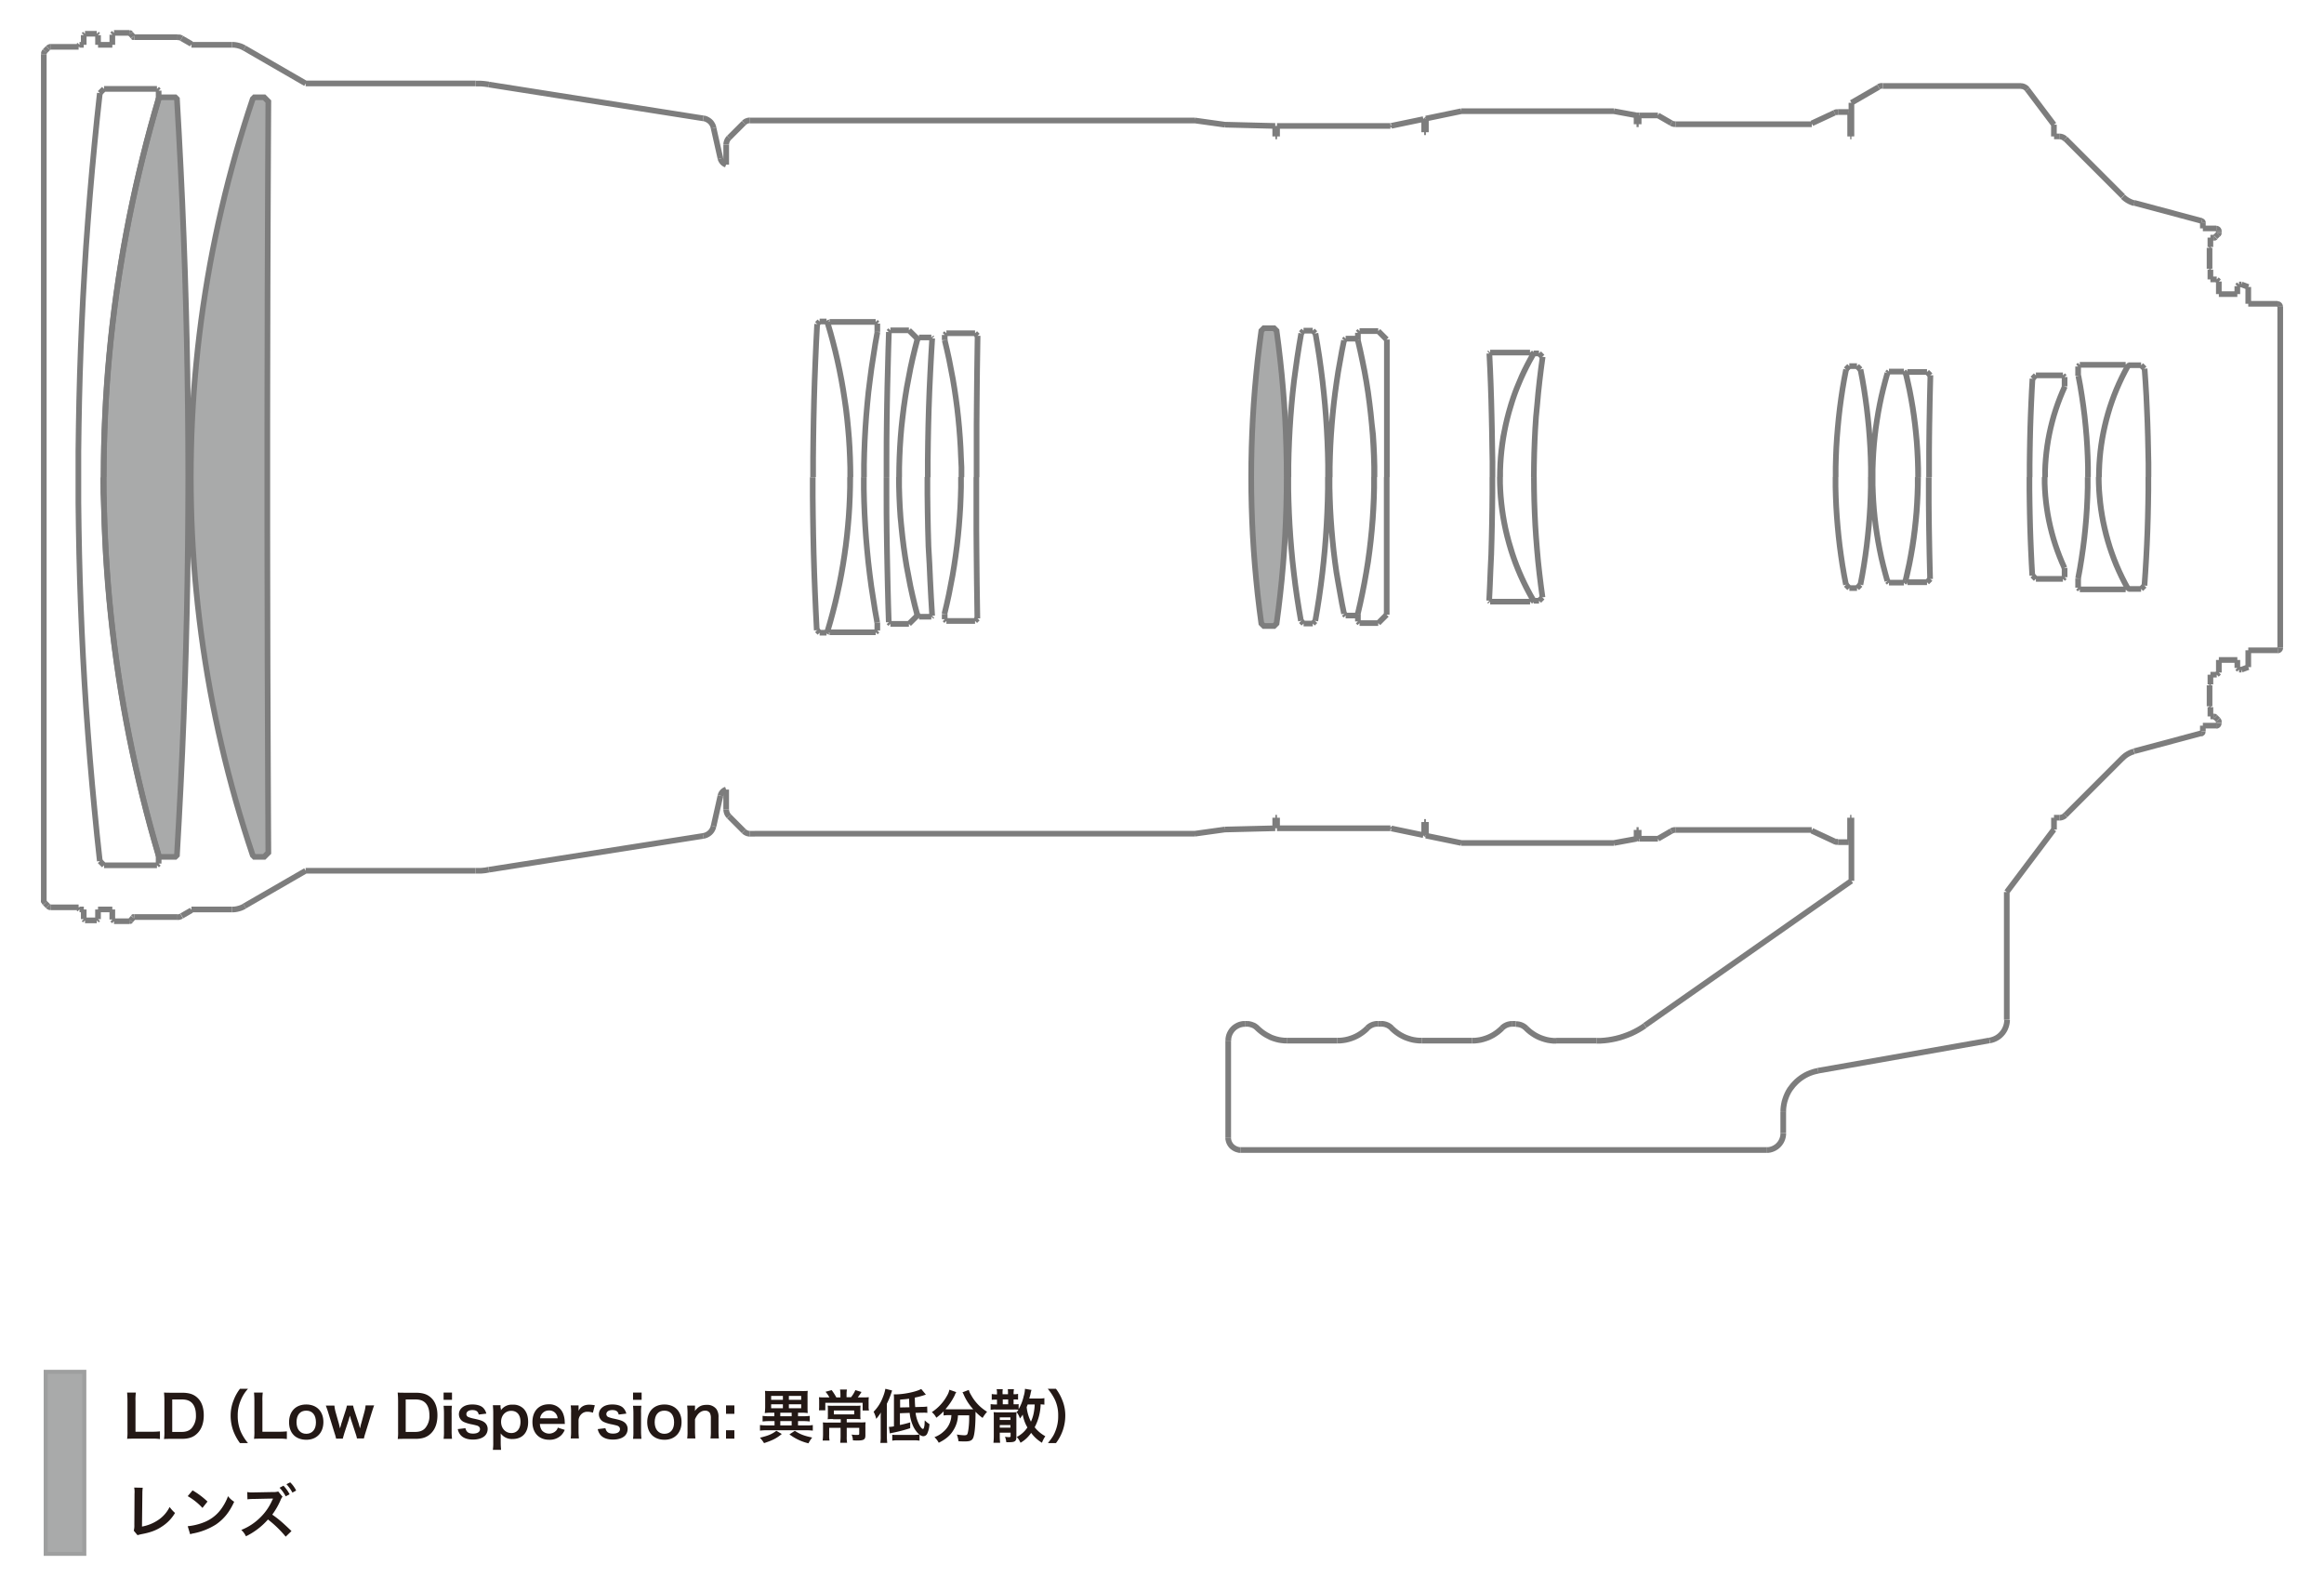 <svg id="legend" xmlns="http://www.w3.org/2000/svg" viewBox="0 0 1245.2 852"><defs><style>.cls-1,.cls-3{fill:#a9aaaa;}.cls-1{stroke:#9e9f9f;stroke-width:2.15px;}.cls-1,.cls-4{stroke-miterlimit:2;}.cls-2{fill:#231815;}.cls-3,.cls-4{stroke:#7d7d7d;}.cls-3{stroke-miterlimit:10;}.cls-4{fill:none;stroke-width:3.04px;}</style></defs><title>a011_lens-construction_jp</title><rect class="cls-1" x="24.48" y="734.81" width="20.7" height="97.5"/><path class="cls-2" d="M85.58,770.81a25.05,25.05,0,0,0-4.4-.2H72c-1.7,0-2.8,0-3.9.1a23.68,23.68,0,0,0,.2-4.1v-16.1c0-2.1-.1-3.3-0.2-4.6h4.7a28.34,28.34,0,0,0-.2,4.6v16.4h8.7c2.1,0,3.1-.1,4.4-0.2v4.1h-0.1Z"/><path class="cls-2" d="M88.08,749.91c0-1.7-.1-2.7-0.2-4,1.2,0.1,2,.1,3.9.1h5.6c3.9,0,6.4.8,8.4,2.7,2.3,2.1,3.4,5.4,3.4,9.4,0,4.2-1.2,7.6-3.7,9.9-2,1.9-4.5,2.7-8.1,2.7h-5.6c-1.9,0-2.7,0-3.9.1a24.29,24.29,0,0,0,.2-4.1v-16.8h0Zm9.1,17.1c2.5,0,4.2-.6,5.5-2a9.9,9.9,0,0,0,2.3-6.9q0-4.35-2.1-6.6c-1.3-1.3-2.9-1.9-5.6-1.9h-5V767h4.9Z"/><path class="cls-2" d="M128.58,773a27,27,0,0,1-3.4-6.1,23.4,23.4,0,0,1-1.6-8.6,21.87,21.87,0,0,1,1.6-8.3,23.63,23.63,0,0,1,3.4-6.1h4.3a20.49,20.49,0,0,0-3.9,6.2,20,20,0,0,0-1.6,8.2,21.46,21.46,0,0,0,1.6,8.5,26.13,26.13,0,0,0,3.9,6.2h-4.3Z"/><path class="cls-2" d="M153.58,770.81a25.05,25.05,0,0,0-4.4-.2H140c-1.7,0-2.8,0-3.9.1a23.68,23.68,0,0,0,.2-4.1v-16.1c0-2.1-.1-3.3-0.2-4.6h4.7a28.34,28.34,0,0,0-.2,4.6v16.4h8.7c2.1,0,3.1-.1,4.4-0.2v4.1h-0.1Z"/><path class="cls-2" d="M154.88,761.81c0-5.8,3.6-9.5,9.2-9.5s9.2,3.7,9.2,9.4-3.6,9.5-9.1,9.5C158.38,771.21,154.88,767.61,154.88,761.81Zm4,0c0,3.8,2,6.2,5.2,6.2s5.2-2.3,5.2-6.1c0-4-1.9-6.3-5.2-6.3S158.88,757.91,158.88,761.81Z"/><path class="cls-2" d="M191.28,770.61a19,19,0,0,0-.8-2.9l-2.4-7.3c-0.1-.1-0.2-0.8-0.6-2.1-0.2.6-.5,1.8-0.6,2.1l-2.4,7.3c-0.3,1.1-.7,2.3-0.8,2.9h-3.6a22.67,22.67,0,0,0-.8-2.9l-3.4-11c-0.4-1.4-.9-2.7-1.3-3.8h4.6a19.72,19.72,0,0,0,.7,3.7l1.7,6c0.1,0.4.3,1.3,0.6,2.5,0.1-.3.6-2.1,0.7-2.5l2.2-6.8a26.51,26.51,0,0,0,.8-2.9h3.3a26.52,26.52,0,0,0,.8,2.9l2.3,7c0.1,0.3.2,0.9,0.4,1.5a6.36,6.36,0,0,0,.2.7,2,2,0,0,0,.2-0.7c0.1-.4.3-1.4,0.4-1.6l1.7-6.2a19.73,19.73,0,0,0,.7-3.7h4.6c-0.4,1-.5,1.3-1.3,3.8l-3.4,11a28.26,28.26,0,0,0-.8,2.9h-3.7v0.1Z"/><path class="cls-2" d="M213.28,749.91c0-1.7-.1-2.7-0.2-4,1.2,0.1,2,.1,3.9.1h5.6c3.9,0,6.4.8,8.4,2.7,2.3,2.1,3.4,5.4,3.4,9.4,0,4.2-1.2,7.6-3.7,9.9-2,1.9-4.5,2.7-8.1,2.7H217c-1.9,0-2.7,0-3.9.1a24.29,24.29,0,0,0,.2-4.1v-16.8h0Zm9,17.1c2.5,0,4.2-.6,5.5-2a9.9,9.9,0,0,0,2.3-6.9q0-4.35-2.1-6.6c-1.3-1.3-2.9-1.9-5.6-1.9h-5V767h4.9Z"/><path class="cls-2" d="M242.18,745.91v3.9h-4.5v-3.9h4.5Zm0,6.9a23.08,23.08,0,0,0-.2,4.1v9.7c0,1.7.1,2.8,0.2,4.1h-4.5a26.14,26.14,0,0,0,.2-4V757c0-1.7-.1-2.8-0.2-4h4.5v-0.2Z"/><path class="cls-2" d="M249.38,765c0.5,2.1,1.7,2.9,4.1,2.9s3.7-.9,3.7-2.4a1.76,1.76,0,0,0-.8-1.5c-0.6-.4-0.8-0.4-3.3-1a19.53,19.53,0,0,1-4.5-1.3,4.55,4.55,0,0,1-1.7-7c1.3-1.6,3.4-2.4,6.2-2.4,2.5,0,4.6.6,5.8,1.8a6.47,6.47,0,0,1,1.7,3.1l-4.1.5c-0.3-1.7-1.4-2.4-3.4-2.4s-3.2.9-3.2,2.2a1.68,1.68,0,0,0,1,1.5,15.49,15.49,0,0,0,3.1.9c3.2,0.7,4.4,1.1,5.5,1.9a4.39,4.39,0,0,1,1.8,3.8,5.09,5.09,0,0,1-1.5,3.5c-1.4,1.3-3.6,2-6.4,2-3.2,0-5.6-1-6.9-2.8a6.69,6.69,0,0,1-1.2-2.8Z"/><path class="cls-2" d="M268.38,754.31v1.1a7.06,7.06,0,0,1,6.3-3,7.7,7.7,0,0,1,5.9,2.2c1.6,1.7,2.4,4,2.4,7.1,0,5.7-3.1,9.1-8.4,9.1a7.42,7.42,0,0,1-6.3-3v4.7c0,1.8.1,2.8,0.2,4.1h-4.4a27.48,27.48,0,0,0,.2-4.1v-15.6c0-1.8-.1-2.8-0.2-4.2h4.1v1.6h0.2Zm5.5,1.4c-3.1,0-5.4,2.5-5.4,5.9s2.3,6,5.5,6c3,0,4.9-2.3,4.9-6S277.08,755.71,273.88,755.71Z"/><path class="cls-2" d="M289.28,762.71a6.3,6.3,0,0,0,1.1,3.5,5.2,5.2,0,0,0,7.6.1,4,4,0,0,0,.9-1.6l3.7,1.2a8.55,8.55,0,0,1-1.9,2.9,8.76,8.76,0,0,1-6.4,2.4c-5.5,0-9-3.7-9-9.5s3.4-9.5,8.7-9.5a7.84,7.84,0,0,1,7.7,4.9,12.68,12.68,0,0,1,.9,4.7,6.18,6.18,0,0,0,.1.9h-13.4Zm9.5-3a4.71,4.71,0,0,0-1.4-3,4.46,4.46,0,0,0-3.3-1.2,4.73,4.73,0,0,0-4.7,4.2h9.4Z"/><path class="cls-2" d="M317.68,756.71a8.68,8.68,0,0,0-2.8-.5,4.47,4.47,0,0,0-3.6,1.5,4.92,4.92,0,0,0-1.3,3.1v5.7c0,1.7.1,2.6,0.2,4h-4.4a26.14,26.14,0,0,0,.2-4v-9.7a22.44,22.44,0,0,0-.2-4H310v2.9c1.1-2.2,3-3.3,5.8-3.3a21.59,21.59,0,0,1,2.9.3Z"/><path class="cls-2" d="M324.38,765c0.5,2.1,1.7,2.9,4.1,2.9s3.7-.9,3.7-2.4a1.76,1.76,0,0,0-.8-1.5c-0.6-.4-0.8-0.4-3.3-1a19.53,19.53,0,0,1-4.5-1.3,4.55,4.55,0,0,1-1.7-7c1.3-1.6,3.4-2.4,6.2-2.4,2.5,0,4.6.6,5.8,1.8a6.47,6.47,0,0,1,1.7,3.1l-4.1.5c-0.3-1.7-1.4-2.4-3.4-2.4s-3.2.9-3.2,2.2a1.68,1.68,0,0,0,1,1.5,15.49,15.49,0,0,0,3.1.9c3.2,0.7,4.4,1.1,5.5,1.9a4.39,4.39,0,0,1,1.8,3.8,5.09,5.09,0,0,1-1.5,3.5c-1.4,1.3-3.6,2-6.4,2-3.2,0-5.6-1-6.9-2.8a6.69,6.69,0,0,1-1.2-2.8Z"/><path class="cls-2" d="M343.78,745.91v3.9h-4.6v-3.9h4.6Zm-0.1,6.9a23.08,23.08,0,0,0-.2,4.1v9.7c0,1.7.1,2.8,0.2,4.1h-4.5a26.14,26.14,0,0,0,.2-4V757c0-1.7-.1-2.8-0.2-4h4.5v-0.2Z"/><path class="cls-2" d="M346.78,761.81c0-5.8,3.6-9.5,9.2-9.5s9.2,3.7,9.2,9.4-3.6,9.5-9.1,9.5C350.38,771.21,346.78,767.61,346.78,761.81Zm4,0c0,3.8,2,6.2,5.2,6.2s5.2-2.3,5.2-6.1c0-4-1.9-6.3-5.2-6.3S350.78,757.91,350.78,761.81Z"/><path class="cls-2" d="M368.18,770.61a24.24,24.24,0,0,0,.2-4v-9.7c0-1.7-.1-2.8-0.2-4h4.2v1.6a6.64,6.64,0,0,1-.1,1.3c1.9-2.4,3.5-3.3,6.3-3.3a6.2,6.2,0,0,1,5.3,2.3,7.14,7.14,0,0,1,1.1,4.3v7.4c0,1.7.1,2.9,0.2,4h-4.5a25.5,25.5,0,0,0,.2-4v-6.9a5.86,5.86,0,0,0-.5-2.7,2.92,2.92,0,0,0-2.6-1.3c-2.2,0-4.1,1.6-5.4,4.6v6.3c0,1.5.1,2.7,0.2,4h-4.4v0.1Z"/><path class="cls-2" d="M393.48,752.81v4.5H389v-4.5h4.5Zm0,13.3v4.5H389v-4.5h4.5Z"/><path class="cls-2" d="M418.88,768.11c-2.9,2.4-5,3.4-9.5,4.9a17,17,0,0,0-2.2-2.9c4.5-1.1,6.4-1.9,8.8-3.7Zm-6.2-11.4a23.28,23.28,0,0,0-2.9.2,3.87,3.87,0,0,1,.1-0.9c0-.4.1-1.5,0.1-2.2v-5.9a25.33,25.33,0,0,0-.1-2.9,28.25,28.25,0,0,0,3.2.1h16.5a28.25,28.25,0,0,0,3.2-.1,23.59,23.59,0,0,0-.1,2.9v5.9c0,1.4,0,1.5.1,3.1a23.29,23.29,0,0,0-2.9-.2h-2.3v1.9h3.2a25.41,25.41,0,0,0,3.1-.2v3a28.52,28.52,0,0,0-3.1-.2h-3.2v2.3H432a15.78,15.78,0,0,0,3.5-.2v3a30.1,30.1,0,0,0-3.5-.2h-21.3a30.08,30.08,0,0,0-3.5.2v-3a27.38,27.38,0,0,0,3.5.2H415v-2.3h-3.3a28.5,28.5,0,0,0-3.1.2v-3a26.9,26.9,0,0,0,3.1.2h3.2v-1.9h-2.2Zm0.5-6.9h6.3v-2.1h-6.3v2.1Zm0,4.5h6.3v-2.1h-6.3v2.1Zm4.9,4.3h6.1v-1.9h-6.1v1.9Zm0,4.9h6.1v-2.3h-6.1v2.3Zm4.6-13.7h6.6v-2.1h-6.6v2.1Zm0,4.5h6.6v-2.1h-6.6v2.1Zm3.2,12.1c2.9,1.9,5,2.7,9.3,3.6a16.08,16.08,0,0,0-2,3.1,27.52,27.52,0,0,1-10.2-4.8Z"/><path class="cls-2" d="M450.28,746.51a12.73,12.73,0,0,0-.2-2.2h3.7a15,15,0,0,0-.2,2.2v1.9H456a16.76,16.76,0,0,0,2.3-3.8l3.3,1a9.21,9.21,0,0,0-.5.8c-0.9,1.3-1,1.4-1.5,2.1h2.6a25.61,25.61,0,0,0,3.3-.1,23.59,23.59,0,0,0-.1,2.9v2a7.84,7.84,0,0,0,.2,2.2h-3.4v-4.1h-20v4h-3.4a17,17,0,0,0,.1-2.2v-2a24.4,24.4,0,0,0-.1-2.8,25.39,25.39,0,0,0,3,.1h2.6a14.37,14.37,0,0,0-2.1-3l3.3-.9a28.35,28.35,0,0,1,2.5,3.9h2.2v-2h0Zm-3.9,13.6a23.59,23.59,0,0,0-2.9.1,17.11,17.11,0,0,0,.1-2.6v-2.2a18.53,18.53,0,0,0-.1-2.5,27.2,27.2,0,0,0,3,.1h11.7a23.59,23.59,0,0,0,2.9-.1,17.78,17.78,0,0,0-.1,2.5v2.2a16.39,16.39,0,0,0,.1,2.6,30.1,30.1,0,0,0-3.1-.1h-4.3v1.8h7.1a22,22,0,0,0,3-.1,20.25,20.25,0,0,0-.1,2.8v4.2c0,2.3-.8,2.8-4.6,2.8-0.4,0-.6,0-2.1-0.1a7.83,7.83,0,0,0-.7-3.1,16.71,16.71,0,0,0,3,.2c0.9,0,1.1-.1,1.1-0.7v-3.1h-6.7v4.7a15.7,15.7,0,0,0,.2,3.3h-3.7a29.17,29.17,0,0,0,.2-3.3v-4.7h-6.1v3.7a12.83,12.83,0,0,0,.2,3.1h-3.7a28.81,28.81,0,0,0,.2-3.2v-4a19.29,19.29,0,0,0-.1-2.5,24.45,24.45,0,0,0,2.9.1h6.7v-1.8h-4.1v-0.1Zm0.4-4.6v2.1h10.9v-2.1h-10.9Z"/><path class="cls-2" d="M471.88,760a31.27,31.27,0,0,1,.1-3.4,24.58,24.58,0,0,1-2.5,3.4,15.65,15.65,0,0,0-1.4-3.8,22.21,22.21,0,0,0,5-7.9,21.47,21.47,0,0,0,1.3-4.4l3.6,0.9a40.23,40.23,0,0,1-2.8,7.1v17.4c0,1.4.1,2.4,0.2,3.6h-3.7a20.56,20.56,0,0,0,.2-3.6V760Zm10.3-3v6.3c2.7-.6,3.1-0.7,5.5-1.4V765a78.8,78.8,0,0,1-9.6,2.5c-0.6.1-.8,0.2-1.3,0.3l-0.5-3.5a11.61,11.61,0,0,0,2.7-.3v-14.3a19.47,19.47,0,0,0-.1-2.8h0.7c4.7,0,11.4-1.4,14-2.9l2.5,3a36.17,36.17,0,0,1-5.9,1.6,49.85,49.85,0,0,0,.2,5.1l3.4-.1a20,20,0,0,0,3-.2l0.1,3.4a15.49,15.49,0,0,0-2.2-.1h-0.9l-3.2.1A17.85,17.85,0,0,0,492,762c0.9,2.1,1.9,3.4,2.5,3.4a0.63,0.63,0,0,0,.5-0.5,8.14,8.14,0,0,0,.4-2.4c0-.1,0-0.7.1-1.7a11.56,11.56,0,0,0,2.5,2,13.15,13.15,0,0,1-1.1,4.9,2.34,2.34,0,0,1-2.2,1.6c-1.6,0-3.7-2-5.2-4.9a21.45,21.45,0,0,1-2.1-7.6Zm-4.2,11.5a16.28,16.28,0,0,0,2.4.1h9.1a23.28,23.28,0,0,0,3.2-.2v3.3a16.17,16.17,0,0,0-3.2-.2h-8.3a14.19,14.19,0,0,0-3.1.2v-3.2H478Zm9.3-14.7c-0.1-.9-0.1-1.9-0.2-4.6-1.9.3-2.6,0.3-4.8,0.5v4.2Z"/><path class="cls-2" d="M508.18,758a18.36,18.36,0,0,0-2.6.2V756a30.62,30.62,0,0,1-3.9,3.4,9.33,9.33,0,0,0-2.4-3,24.75,24.75,0,0,0,8.2-8.9,9.56,9.56,0,0,0,1.2-3.1l3.7,1.3a5.86,5.86,0,0,0-.8,1.6,33.78,33.78,0,0,1-5,7.5,9.74,9.74,0,0,0,1.6.1h13.3a28.38,28.38,0,0,1-5.1-7.8,5.62,5.62,0,0,0-.7-1.3l3.4-1.3a9.73,9.73,0,0,0,1.2,2.7,23.85,23.85,0,0,0,8.6,9,21,21,0,0,0-2.4,3.3,25,25,0,0,1-3.8-3.3v1.1c0,6.4-.5,11.3-1.3,13-0.7,1.4-1.8,1.8-4.6,1.8-0.6,0-1.1,0-3.2-.1a17.23,17.23,0,0,0-.9-3.6,35.26,35.26,0,0,0,3.8.4c1.1,0,1.5-.1,1.8-0.6,0.5-.9,1-5,1-8.2v-1.9h-6a15.65,15.65,0,0,1-2.4,7.9c-1.7,2.9-4.2,5-7.9,6.8a11.46,11.46,0,0,0-2.3-3,14,14,0,0,0,4.8-2.9,12.24,12.24,0,0,0,4.1-7.1c0.1-.5.1-0.9,0.2-1.8h-1.6Z"/><path class="cls-2" d="M559.68,752.41c-0.7-.1-1.1-0.1-2.1-0.2a27.84,27.84,0,0,1-3.2,12.3,18.73,18.73,0,0,0,5.7,4.8,16.43,16.43,0,0,0-1.8,3.5,20.43,20.43,0,0,1-5.8-5.3,17,17,0,0,1-5.7,5.3,10.84,10.84,0,0,0-2-3.1,14.9,14.9,0,0,0,5.7-5.1,20.37,20.37,0,0,1-2.5-6.9,17.22,17.22,0,0,1-1.5,2.1,10,10,0,0,0-1.8-3.4,6.42,6.42,0,0,0,1-1.3,17.78,17.78,0,0,0-2.5-.1h-9.7a11,11,0,0,0-2.7.2v-3.1a18.71,18.71,0,0,0,2.7.2h0.7v-2.6h-0.4a15.58,15.58,0,0,0-2.4.1v-3.1a14.36,14.36,0,0,0,2.4.2h0.4v-0.5a7.86,7.86,0,0,0-.2-2.3h3.3a12.27,12.27,0,0,0-.1,2.3v0.4h2.9v-0.4a14.17,14.17,0,0,0-.1-2.3h3.3a11.32,11.32,0,0,0-.2,2.3v0.4a7.56,7.56,0,0,0,2.4-.2v3.1a16.28,16.28,0,0,0-2.4-.1v2.6h1.3a8.8,8.8,0,0,0,1.4-.1v2.7a24.23,24.23,0,0,0,2.7-6.9,15.17,15.17,0,0,0,.7-4l3.5,0.6a15.71,15.71,0,0,0-.6,2.5c-0.2.6-.3,1.1-0.6,2.1h5a14.19,14.19,0,0,0,3.1-.2v3.5h0.1Zm-24,16.8a30.62,30.62,0,0,0,.2,3.6h-3.6a30.63,30.63,0,0,0,.2-3.6v-9.9a23.59,23.59,0,0,0-.1-2.9,24.45,24.45,0,0,0,2.9.1h6.5a24.45,24.45,0,0,0,2.9-.1,28.33,28.33,0,0,0-.1,3.3v10c0,2.2-.8,2.8-3.7,2.8h-1.7a11.21,11.21,0,0,0-.7-2.9,17.64,17.64,0,0,0,1.9.2c0.9,0,1.1-.1,1.1-0.6v-1.8h-5.8v1.8Zm5.7-8.6v-1.4h-5.7v1.4h5.7Zm0,4.1v-1.4h-5.7v1.4h5.7Zm-4.1-12.5h2.9v-2.6h-2.9v2.6Zm13.4,0c-0.3.8-.4,1-0.6,1.5a22.32,22.32,0,0,0,2.3,7.8,20.72,20.72,0,0,0,1.7-5.9,20.2,20.2,0,0,0,.3-3.3h-3.7v-0.1Z"/><path class="cls-2" d="M561.48,773c2.2-2.8,3.1-4.1,3.9-6.2a21.12,21.12,0,0,0,1.6-8.5,19.68,19.68,0,0,0-1.6-8.2,27.14,27.14,0,0,0-4-6.2h4.4a25.06,25.06,0,0,1,3.4,6.1,21.51,21.51,0,0,1,1.6,8.3,24.35,24.35,0,0,1-5,14.7h-4.3Z"/><path class="cls-2" d="M76.48,796.91a21.61,21.61,0,0,0-.2,3.1l-0.2,17.7a23,23,0,0,0,8.5-3.4,17.87,17.87,0,0,0,6.3-7.1,18.18,18.18,0,0,0,2.9,3.2,21.73,21.73,0,0,1-6.9,7.2c-3.1,2.1-6.3,3.3-11.3,4.2-0.8.2-1.2,0.3-1.9,0.5l-2-2.4a11.22,11.22,0,0,0,.3-3.2l0.1-16.7a11.58,11.58,0,0,0-.2-3.2Z"/><path class="cls-2" d="M100.58,817.51a31.85,31.85,0,0,0,9.2-2.3,20.7,20.7,0,0,0,9.2-7.6,27.84,27.84,0,0,0,3.2-6.2,11.84,11.84,0,0,0,3.3,3c-2.6,5.7-5.6,9.3-9.8,12.2a35.49,35.49,0,0,1-11.8,4.7,11.34,11.34,0,0,0-2,.5Zm2.6-19.2a42.62,42.62,0,0,1,8,6l-2.7,3.4a33.18,33.18,0,0,0-7.9-6.3Z"/><path class="cls-2" d="M153.08,823.11a59.45,59.45,0,0,0-9.5-9.2,37.78,37.78,0,0,1-11.8,9,10.72,10.72,0,0,0-2.5-3.4,30,30,0,0,0,10.2-6.7,29.22,29.22,0,0,0,6.4-9.3l0.2-.3,0.1-.2a0.49,0.49,0,0,1,.1-0.3h-1l-9.3.2a26.82,26.82,0,0,0-3.4.2l-0.1-3.9a11,11,0,0,0,2.7.2h0.7l10.4-.2a8.54,8.54,0,0,0,2.8-.3l2.3,2.8a6.32,6.32,0,0,0-1,1.7,39.79,39.79,0,0,1-4.5,7.9c3.4,2.4,5.1,3.8,10.3,8.8Zm-1.2-27.3a20,20,0,0,1,3.3,4.6l-2.1,1.1a19.24,19.24,0,0,0-3.3-4.6Zm4.8,3.7a21.42,21.42,0,0,0-3.2-4.5l2-1a15.54,15.54,0,0,1,3.2,4.4Z"/><polygon class="cls-3" points="135.4 53.03 136.29 52.12 141.53 52.12 143.78 54.38 143.78 54.38 143.65 79.53 143.54 104.68 143.45 129.83 143.36 154.97 143.31 180.12 143.26 205.27 143.23 230.41 143.23 255.56 143.23 280.7 143.26 305.85 143.31 331 143.36 356.14 143.45 381.29 143.54 406.44 143.65 431.58 143.78 456.73 143.78 456.73 141.53 458.98 136.29 458.98 135.4 458.08 133 450.83 130.7 443.55 128.48 436.25 126.35 428.92 124.32 421.56 122.36 414.18 120.5 406.79 118.73 399.34 117.04 391.9 115.45 384.43 113.94 376.95 112.52 369.44 111.2 361.94 109.97 354.4 108.82 346.85 107.77 339.28 106.81 331.71 105.94 324.13 105.17 316.54 104.47 308.94 103.87 301.33 103.37 293.7 102.95 286.08 102.63 278.45 102.41 270.82 102.27 263.19 102.22 255.56 102.27 247.91 102.41 240.29 102.63 232.65 102.95 225.03 103.37 217.41 103.87 209.79 104.47 202.18 105.17 194.57 105.94 186.98 106.81 179.4 107.77 171.82 108.82 164.26 109.97 156.71 111.2 149.17 112.52 141.66 113.94 134.16 115.45 126.68 117.04 119.21 118.73 111.77 120.5 104.33 122.36 96.93 124.32 89.55 126.35 82.19 128.48 74.86 130.7 67.56 133 60.28 135.4 53.03"/><polygon class="cls-3" points="675.82 177.16 677.16 175.81 682.64 175.81 683.99 177.16 685.02 184.95 685.94 192.77 686.76 200.59 687.46 208.42 688.05 216.26 688.55 224.11 688.92 231.97 689.19 239.82 689.37 247.69 689.41 255.56 689.37 263.42 689.19 271.29 688.92 279.14 688.55 287 688.05 294.85 687.46 302.69 686.76 310.53 685.94 318.35 685.02 326.16 683.99 333.96 682.64 335.31 677.16 335.31 675.82 333.96 674.79 326.16 673.86 318.35 673.06 310.53 672.35 302.69 671.75 294.85 671.26 287 670.89 279.14 670.62 271.29 670.45 263.42 670.4 255.56 670.45 247.69 670.62 239.82 670.89 231.97 671.26 224.11 671.75 216.26 672.35 208.42 673.06 200.59 673.86 192.77 674.79 184.95 675.82 177.16"/><polygon class="cls-3" points="85 53.03 85.91 52.12 93.89 52.12 94.81 53.03 95.85 71.42 96.8 89.82 97.66 108.22 98.41 126.63 99.07 145.04 99.62 163.44 100.07 181.87 100.42 200.29 100.67 218.7 100.82 237.14 100.88 255.56 100.82 273.97 100.67 292.41 100.42 310.82 100.07 329.24 99.62 347.67 99.07 366.08 98.41 384.48 97.66 402.88 96.8 421.3 95.85 439.69 94.81 458.08 94.81 458.08 93.89 458.98 85.91 458.98 85 458.08 82.72 450.19 80.52 442.27 78.41 434.34 76.39 426.37 74.47 418.39 72.63 410.38 70.9 402.35 69.25 394.31 67.7 386.24 66.22 378.17 64.87 370.07 63.59 361.94 62.4 353.81 61.32 345.68 60.33 337.52 59.42 329.35 58.62 321.18 57.92 312.99 57.3 304.8 56.77 296.61 56.36 288.4 56.02 280.2 55.78 271.98 55.64 263.77 55.59 255.56 55.64 247.34 55.78 239.13 56.02 230.92 56.36 222.71 56.77 214.5 57.3 206.31 57.92 198.12 58.62 189.93 59.42 181.75 60.33 173.59 61.32 165.43 62.4 157.3 63.59 149.16 64.87 141.05 66.22 132.95 67.7 124.86 69.25 116.81 70.9 108.76 72.63 100.72 74.47 92.72 76.39 84.74 78.41 76.77 80.52 68.83 82.72 60.92 85 53.03"/><path class="cls-4" d="M1149,313.67l0.5-7.25,0.43-7.27,0.37-7.26,0.3-7.27,0.22-7.27,0.16-7.28,0.11-7.26,0-7.28m-26.6,0,0.06,3.47,0.15,3.47L1125,266l0.34,3.47,0.45,3.44,0.54,3.44,0.64,3.41,0.75,3.4,0.83,3.38,0.93,3.36,1,3.33,1.12,3.29,1.21,3.26,1.31,3.23,1.4,3.19,1.48,3.13,1.58,3.1,1.67,3.06m-15.77-59.92,0.06,3.43,0.14,3.43,0.25,3.42,0.33,3.43,0.43,3.4,0.53,3.41,0.63,3.38,0.72,3.35,0.81,3.35,0.91,3.32,1,3.28,1.1,3.26,1.18,3.23,1.26,3.19,1.38,3.15,1.45,3.11,1.54,3.08,1.63,3m-26.39-4.94,1-5.37,0.87-5.39,0.78-5.41,0.68-5.41,0.56-5.43,0.48-5.45,0.36-5.45,0.26-5.46,0.16-5.45,0-5.46m-23.06,0,0,3.34,0.14,3.34,0.24,3.34,0.34,3.34,0.43,3.31,0.52,3.31,0.62,3.28,0.72,3.27,0.81,3.25,0.89,3.21,1,3.19,1.09,3.16,1.18,3.13,1.26,3.09,1.35,3.06m-18.75-48.61,0,6.6,0.08,6.59,0.12,6.59,0.16,6.6,0.22,6.59,0.27,6.59,0.31,6.59,0.37,6.58m-55.47-52.71v6.81l0,6.82,0.06,6.82,0.08,6.8,0.12,6.82,0.12,6.81,0.16,6.82,0.17,6.82m-13.15.89,1-4.54,1-4.57,0.86-4.57,0.78-4.6,0.69-4.62,0.59-4.62,0.5-4.64,0.42-4.64,0.31-4.66,0.23-4.66,0.15-4.66,0-4.66M1021,311.21l1.06-4.56,1-4.59,0.87-4.6,0.8-4.62,0.68-4.63,0.6-4.65,0.5-4.65,0.43-4.67,0.31-4.67,0.23-4.68,0.14-4.68,0.06-4.68m-24.33,0,0,4.33,0.16,4.35,0.23,4.33,0.32,4.33,0.43,4.33,0.51,4.3,0.62,4.29,0.7,4.29,0.8,4.26,0.89,4.25,1,4.22,1.09,4.21,1.16,4.18m-14.45,2,1-5.18,0.88-5.2,0.78-5.22,0.7-5.23,0.6-5.25,0.52-5.25,0.41-5.26,0.33-5.27,0.23-5.27,0.14-5.27,0-5.28m-18.92,0,0,5.28,0.14,5.27,0.23,5.27,0.33,5.27,0.43,5.26,0.5,5.25,0.6,5.25,0.7,5.23,0.78,5.22,0.89,5.2,1,5.18M821.87,255.56l0.06,6.46,0.14,6.46,0.23,6.46,0.31,6.46,0.42,6.44,0.51,6.45,0.58,6.43,0.7,6.43,0.78,6.41,0.87,6.41m-22.74-64.43,0,3.46,0.14,3.47,0.23,3.46,0.33,3.46,0.41,3.44,0.5,3.43,0.6,3.43,0.68,3.4,0.8,3.39,0.86,3.37,1,3.33,1,3.33,1.12,3.28,1.22,3.25,1.31,3.21,1.39,3.18,1.47,3.14,1.57,3.1,1.63,3.07,1.73,3m-18.1-66.22,0.06,3.6,0.15,3.59,0.24,3.6,0.35,3.59,0.44,3.56,0.54,3.57,0.65,3.54,0.74,3.52,0.84,3.5,0.93,3.48,1,3.44,1.12,3.42,1.21,3.39,1.32,3.36,1.4,3.32,1.5,3.28,1.58,3.24,1.67,3.18,1.77,3.14m-23.23.89,0.39-8.27,0.33-8.28L799,297l0.23-8.29,0.18-8.28,0.13-8.29,0.08-8.28,0-8.29M743,329.22l0-9.21,0-9.22,0-9.2,0-9.22V255.56m-15.54,73.5,1.29-5.57,1.19-5.58,1.09-5.6,1-5.63L733,301l0.78-5.66,0.68-5.67,0.57-5.67,0.48-5.7,0.36-5.68,0.26-5.71,0.15-5.7,0-5.7m-8.76,73.21,1.28-5.53,1.18-5.57,1.09-5.57,1-5.61,0.88-5.61,0.78-5.65,0.66-5.64,0.58-5.66,0.46-5.68,0.35-5.67,0.27-5.69,0.16-5.67,0-5.69m-23.84,0,0,5.67,0.15,5.68,0.22,5.68,0.33,5.67,0.41,5.65,0.5,5.66,0.59,5.64,0.69,5.64,0.78,5.62L717,312l1,5.6,1,5.58,1.14,5.55m-15.41,3.84,1.09-6.37,1-6.37,0.89-6.38,0.81-6.4,0.7-6.42,0.62-6.42,0.52-6.43,0.42-6.44,0.33-6.45,0.24-6.44,0.14-6.45,0-6.45m-21.22,0,0,6.45,0.15,6.45,0.24,6.44,0.33,6.45,0.42,6.44,0.52,6.43,0.61,6.42,0.72,6.42,0.79,6.4,0.9,6.38,1,6.37,1.1,6.37m-173.92-77V265l0,9.46,0,9.47,0.07,9.46,0.09,9.46,0.1,9.46,0.14,9.47,0.14,9.46m-17.64-2.36,1.22-5.14,1.14-5.17,1-5.18,1-5.21,0.86-5.21,0.77-5.24,0.69-5.24,0.59-5.26,0.5-5.27,0.41-5.28,0.33-5.29,0.22-5.28,0.15-5.29,0-5.29m-18,0,0,9.29,0.12,9.3,0.18,9.29,0.26,9.29L498,302l0.42,9.28,0.48,9.27,0.55,9.29m-17.71-74.34,0,5.33,0.16,5.35,0.25,5.34,0.35,5.34,0.45,5.32,0.56,5.31,0.64,5.3,0.76,5.29,0.84,5.28,1,5.25,1,5.23,1.14,5.22,1.24,5.2,1.34,5.16m-9.84-73.89,0.06,5.36,0.16,5.34,0.25,5.36,0.35,5.35L483,282.3l0.56,5.33,0.66,5.32,0.76,5.31,0.85,5.29,1,5.27,1,5.26,1.16,5.22,1.24,5.22,1.36,5.17m-16.61-74.11,0,9.71L475,275l0.1,9.71,0.14,9.71,0.19,9.72,0.21,9.71,0.25,9.72,0.31,9.71m-13.36-77.72,0,6.52,0.15,6.52,0.25,6.52,0.35,6.5,0.45,6.52,0.56,6.5,0.64,6.48,0.76,6.48,0.85,6.46,1,6.46,1,6.42,1.15,6.42m-26.51,4.41,1.46-5,1.35-5,1.28-5.06,1.16-5.07,1.09-5.09,1-5.12,0.89-5.13,0.8-5.15,0.72-5.17,0.61-5.17,0.51-5.19,0.44-5.19,0.33-5.21,0.23-5.2,0.14-5.21,0.06-5.21m-12.3,82.91,1.47-5.05,1.39-5.07,1.28-5.09,1.2-5.12,1.1-5.13,1-5.17,0.91-5.17,0.81-5.2,0.73-5.2,0.62-5.22,0.52-5.23,0.45-5.24,0.33-5.25,0.24-5.25,0.15-5.25,0-5.26m-20,0,0,10.25,0.11,10.25,0.17,10.25,0.23,10.25,0.31,10.26,0.39,10.25,0.45,10.24,0.51,10.24m-382.32-82,0.06,8.22L55.69,272l0.24,8.23,0.34,8.22,0.42,8.22,0.53,8.21,0.6,8.2,0.72,8.21,0.81,8.19,0.89,8.18,1,8.16,1.1,8.16,1.17,8.15,1.28,8.12,1.37,8.11,1.47,8.1,1.55,8.08,1.66,8.06,1.75,8,1.83,8,1.94,8,2,8,2.12,8,2.21,7.92,2.3,7.91M42,255.56l0,13.74L42.18,283l0.26,13.74,0.36,13.74,0.47,13.74L43.83,338l0.66,13.72,0.77,13.73,0.87,13.72,1,13.7,1.07,13.7,1.18,13.7,1.28,13.67L52,447.58l1.48,13.66M1151.15,255.56l0-7.28L1151,241l-0.16-7.26-0.22-7.28-0.3-7.27L1150,212l-0.43-7.27-0.5-7.26m-8.73-1.8-1.67,3.07-1.58,3.1-1.48,3.14-1.4,3.18-1.31,3.22-1.21,3.26-1.12,3.3-1,3.33-0.93,3.35-0.83,3.39-0.75,3.4-0.64,3.42-0.54,3.43-0.45,3.45-0.34,3.46-0.24,3.46-0.15,3.48-0.06,3.48m15.31-59.26-1.63,3-1.54,3.09-1.45,3.1-1.38,3.16-1.26,3.18-1.18,3.23-1.1,3.26-1,3.28-0.91,3.32-0.81,3.35-0.72,3.36-0.63,3.38-0.53,3.4-0.43,3.41-0.33,3.42-0.25,3.43-0.14,3.43-0.06,3.43m-5.86,0,0-5.47-0.16-5.45-0.26-5.46-0.36-5.45-0.48-5.45-0.56-5.43-0.68-5.41-0.78-5.4-0.87-5.4-1-5.36m-7.25,5.69-1.35,3.07-1.26,3.08-1.18,3.13-1.09,3.17-1,3.18-0.89,3.22-0.81,3.24-0.72,3.28-0.62,3.27-0.52,3.31-0.43,3.32-0.34,3.33-0.24,3.33-0.14,3.35,0,3.35M1089,202.84l-0.37,6.58-0.31,6.59-0.27,6.59-0.22,6.6-0.16,6.59-0.12,6.59-0.08,6.6,0,6.6M1034.31,201l-0.17,6.81-0.16,6.81-0.12,6.82-0.12,6.82-0.08,6.81-0.06,6.81,0,6.82v6.82m-5.86,0,0-4.66-0.15-4.67-0.23-4.66-0.31-4.65-0.42-4.65-0.5-4.63-0.59-4.63-0.69-4.62-0.78-4.6-0.86-4.57-1-4.57-1-4.53m6.52,55.41-0.06-4.68-0.14-4.69-0.23-4.68-0.31-4.67-0.43-4.66-0.5-4.66-0.6-4.65-0.68-4.63-0.8-4.62-0.87-4.6-1-4.58-1.06-4.56m-9.76,0-1.16,4.17-1.09,4.21-1,4.23-0.89,4.24-0.8,4.26-0.7,4.29L1005,229.6l-0.51,4.31-0.43,4.33-0.32,4.32-0.23,4.34-0.16,4.33,0,4.35m-0.91,0,0-5.28-0.14-5.28-0.23-5.27-0.33-5.27-0.41-5.26-0.52-5.25-0.6-5.25-0.7-5.23-0.78-5.22-0.88-5.19-1-5.19m-7.72,0-1,5.19-0.89,5.19-0.78,5.22-0.7,5.23-0.6,5.25-0.5,5.25-0.43,5.26-0.33,5.27L983.69,245l-0.14,5.28,0,5.28m-157-64.44-0.87,6.4-0.78,6.42-0.7,6.43-0.58,6.43L823,223.25l-0.42,6.46-0.31,6.45-0.23,6.46-0.14,6.46-0.06,6.47m-0.1-66.24-1.73,3-1.63,3.07-1.57,3.1-1.47,3.15L814,204.83,812.67,208l-1.22,3.25-1.12,3.29-1,3.32-1,3.33-0.86,3.37-0.8,3.39L806,231.38l-0.6,3.42-0.5,3.44-0.41,3.44-0.33,3.46-0.23,3.46-0.14,3.47,0,3.47m17.48-65.34-1.77,3.14-1.67,3.19-1.58,3.23-1.5,3.29-1.4,3.31L812,209.74l-1.21,3.39-1.12,3.42-1,3.44-0.93,3.48-0.84,3.5-0.74,3.52L805.45,234l-0.54,3.57-0.44,3.56-0.35,3.6-0.24,3.59L803.73,252l-0.06,3.61m-4,0,0-8.3L799.52,239l-0.13-8.29-0.18-8.28L799,214.14l-0.27-8.28-0.33-8.28L798,189.32m-54.91,66.24V218.72l0-9.22,0-9.21,0-9.21,0-9.21m-6.65,73.67,0-5.7-0.15-5.7-0.26-5.71-0.36-5.7L735,227.06l-0.57-5.68-0.68-5.67L733,210.06l-0.89-5.64-1-5.63L730,193.2l-1.19-5.58-1.29-5.56m8.74,73.5,0-5.69-0.16-5.68-0.27-5.69-0.35-5.67L735,227.17l-0.58-5.67-0.66-5.65L733,210.23l-0.88-5.61-1-5.61L730,193.44l-1.18-5.56-1.28-5.55m-7.41,0L719,187.9l-1,5.57-1,5.6-0.85,5.6-0.78,5.63-0.69,5.63-0.59,5.65-0.5,5.66-0.41,5.66-0.33,5.66-0.22,5.68-0.15,5.68,0,5.68m-0.9,0,0-6.46-0.14-6.44-0.24-6.46-0.33-6.44-0.42-6.44-0.52-6.42-0.62-6.43-0.7-6.41-0.81-6.41-0.89-6.38-1-6.37-1.09-6.37m-7.62,0-1.1,6.37-1,6.37-0.9,6.38L693.34,204l-0.72,6.41L692,216.89l-0.52,6.42-0.42,6.44-0.33,6.44-0.24,6.46-0.15,6.44,0,6.46M523.8,179.87l-0.14,9.45-0.14,9.47-0.1,9.46-0.09,9.46-0.07,9.47,0,9.46,0,9.46v9.47m-8.11,0,0-5.3L514.9,245l-0.22-5.3-0.33-5.28-0.41-5.28-0.5-5.26-0.59-5.26-0.69-5.25-0.77-5.23-0.86-5.22-1-5.21-1-5.18-1.14-5.17-1.22-5.14m-6.7-1-0.55,9.29-0.48,9.27L498,209.07l-0.34,9.29-0.26,9.29L497.22,237l-0.12,9.3,0,9.3m-5.53-73.9-1.34,5.16L489,192l-1.14,5.21-1,5.24-1,5.26L485,213l-0.76,5.29-0.64,5.3L483,228.9l-0.45,5.32-0.35,5.34-0.25,5.34-0.16,5.34,0,5.34m9.81-74.12-1.36,5.18L489,191.83l-1.16,5.23-1,5.25-1,5.27-0.85,5.29-0.76,5.31-0.66,5.32L483,228.82l-0.45,5.34-0.35,5.34-0.25,5.36-0.16,5.35-0.06,5.36m-5.47-77.73-0.31,9.72-0.25,9.7L475.45,207l-0.19,9.72-0.14,9.71-0.1,9.71L475,245.84l0,9.72m-4.87-77.81-1.15,6.41-1,6.43-1,6.45-0.85,6.46L465.32,210l-0.64,6.48-0.56,6.5-0.45,6.5L463.32,236l-0.25,6.52L462.92,249l0,6.52m-7.25,0-0.06-5.22-0.14-5.2-0.23-5.22-0.33-5.2-0.44-5.19-0.51-5.19-0.61-5.18L452.58,214l-0.8-5.16-0.89-5.13-1-5.11-1.09-5.1-1.16-5.07-1.28-5.05-1.35-5-1.46-5m12,82.23,0-5.26L455.38,245l-0.24-5.25-0.33-5.25-0.45-5.24-0.52-5.23-0.62-5.22-0.73-5.21-0.81-5.18-0.91-5.18-1-5.16-1.1-5.14-1.2-5.12-1.28-5.09-1.39-5.07-1.47-5m-5.5.91L437.3,183.8,436.86,194l-0.39,10.25-0.31,10.25-0.23,10.24-0.17,10.26-0.11,10.25,0,10.26M85,52.7l-2.3,7.91L80.5,68.53l-2.12,8-2,8-1.94,8-1.83,8-1.75,8-1.66,8.06-1.55,8.08-1.47,8.1-1.37,8.11L63.52,149l-1.17,8.14-1.1,8.16-1,8.16-0.89,8.18-0.81,8.19L57.82,198l-0.6,8.2-0.53,8.21-0.42,8.22-0.34,8.22-0.24,8.24-0.14,8.23-0.06,8.23m-2-205.69L52,63.53,50.64,77.21,49.36,90.88l-1.18,13.7-1.07,13.7-1,13.71L45.26,145.7l-0.77,13.72-0.66,13.72-0.56,13.73L42.8,200.6l-0.36,13.74-0.26,13.74L42,241.82l0,13.74M1103.4,438l0.43,0,0.45-.07,0.43-.11,0.43-.15,0.4-.19,0.38-.22,0.35-.27,0.33-.29m113.8-88.34,0.27,0,0.25-.08,0.23-.13,0.19-.16,0.17-.2,0.13-.23,0.08-.25,0-.27M1187,384.14l-0.1-.1-0.11-.08-0.12-.07-0.13,0-0.12-.06-0.14,0-0.13,0-0.15,0m2.82,2.81v-0.13l0-.13,0-.14-0.06-.12-0.06-.13-0.06-.12-0.08-.11-0.1-.1m-1,3.1,0.26,0,0.26-.08,0.23-.13,0.19-.17,0.17-.19,0.12-.23,0.08-.25,0-.27m-9.23,5.37,0.14,0,0.13-.08,0.12-.1,0.11-.1,0.08-.14,0.06-.13,0-.15v-0.15m-36.81,10.56-0.84.25-0.84.32-0.8.37-0.78.41-0.76.47-0.72.51-0.68.57-0.64.59m84.33-241.79,0-.27-0.08-.25-0.13-.23-0.17-.19-0.19-.17-0.23-.13-0.25-.07-0.27,0M1186,127.36h0.15l0.13,0,0.14,0,0.12,0,0.13-.06,0.12-.07,0.11-.08,0.1-.1m1.46-1.45,0.1-.11,0.08-.11,0.06-.12,0.06-.12,0.06-.13,0-.13,0-.14v-0.13m0-.79,0-.27-0.08-.26-0.12-.22-0.17-.21-0.19-.15-0.23-.13-0.26-.09-0.26,0m-7.22-3.14v-0.14l0-.16-0.06-.14-0.08-.12-0.11-.12-0.12-.09-0.13-.08-0.14,0m-42.2-13.17,0.64,0.59,0.68,0.57,0.72,0.51,0.76,0.47,0.78,0.42,0.8,0.36,0.84,0.32,0.84,0.25M1106.58,74.4l-0.33-.29-0.35-.27-0.38-.21-0.4-.2-0.43-.15-0.43-.11-0.45-.07-0.43,0M897.71,444.57h-0.29l-0.29,0-0.29.06-0.29.06-0.27.09-0.29.11-0.25.12-0.27.14m87.45,5.51,0.22,0.11,0.23,0.09,0.23,0.06,0.24,0.07,0.23,0,0.25,0,0.24,0h0.24M25.73,485.36l0.16,0.15,0.18,0.14,0.18,0.12,0.2,0.09,0.21,0.08,0.2,0,0.22,0h0.21m-3.86-3.86,0,0.22,0,0.21,0,0.21L23.64,483l0.09,0.19,0.12,0.19L24,483.58l0.14,0.17M398.6,445.28l0.32,0.29,0.37,0.26,0.37,0.22,0.41,0.19,0.41,0.15,0.43,0.11,0.45,0.07,0.45,0m-12.7-13.08,0,0.54,0.08,0.52,0.13,0.5,0.18,0.5,0.21,0.49,0.28,0.45,0.32,0.43,0.35,0.39M254.91,466.42l0.88,0h0.87l0.88,0,0.88-.06,0.87-.09,0.87-.09L261,466l0.87-.14m114.9-18.1,0.8-.17,0.76-.27,0.72-.35,0.68-.44,0.62-.51,0.56-.58,0.47-.65,0.4-.71,0.31-.74,0.22-.78m6.73-19.64-0.55.2-0.5.28-0.48.35-0.43.41-0.37.45-0.3.5-0.24.54-0.16.56M124.3,487.15l0.88,0,0.88-.08,0.87-.15,0.85-.2,0.85-.25,0.82-.3,0.81-.37,0.78-.43m-36,5.88,0.29,0,0.29,0,0.29-.06,0.29-.06,0.27-.1,0.28-.1,0.27-.13,0.25-.14M72,491.21h-0.1l-0.1,0-0.1,0-0.09,0-0.09.06-0.09,0-0.07.08-0.07.06m-2,1.94h0.1l0.1,0,0.1,0,0.09,0,0.09,0,0.08-.06,0.08-.06,0.07-.08m808-44.29v0.1l0,0.08L878,449.1l0,0.06,0.07,0.06,0.08,0,0.09,0h0.09M895.46,65.94l0.27,0.15L896,66.21l0.29,0.1,0.27,0.09,0.29,0.07,0.29,0,0.29,0h0.29m85.2,384.13,0.22,0.11,0.23,0.09,0.23,0.06,0.24,0.07,0.23,0,0.25,0,0.24,0h0.24m5.55,0,0.18,0,0.16,0,0.15-.09,0.14-.12,0.12-.14,0.09-.16,0-.16,0-.17m-8.36.47,0.22,0.11,0.23,0.09,0.23,0.06,0.24,0.07,0.23,0,0.25,0,0.24,0h0.24m6.46-390.19,0-.17,0-.16-0.09-.16L991,60.27l-0.14-.11-0.15-.09-0.16,0h-0.18m-5.55,0h-0.24l-0.24,0-0.25,0-0.23,0-0.24.06-0.23.08-0.23.09-0.22.1m8.36,0.47,0-.17,0-.16-0.09-.16L991,60.27l-0.14-.11-0.15-.09-0.16,0h-0.18m-5.55,0h-0.24l-0.24,0-0.25,0-0.23,0-0.24.06-0.23.08-0.23.09-0.22.1M27.32,25.09H27.11l-0.22,0-0.2.06-0.21.08-0.2.09-0.18.12-0.18.14-0.16.15m-1.61,1.61L24,27.53l-0.14.17-0.12.19-0.09.19-0.09.2,0,0.22,0,0.22,0,0.21M667.09,548.43l-0.94,0-0.93.15-0.91.24-0.88.34-0.83.43-0.8.51-0.74.59-0.66.67-0.59.73-0.51.8-0.43.83-0.35.89-0.23.9-0.16.94,0,0.93m15.53-6.67,1.09,1,1.14,0.94,1.19,0.86,1.26,0.8,1.31,0.7L681,555.7l1.39,0.51,1.42,0.44,1.44,0.35,1.47,0.23,1.46,0.15,1.49,0m-16-6.67-0.56-.52-0.63-.47-0.67-.41L671,549l-0.74-.26-0.76-.18-0.77-.12-0.78,0m77.7,2.33,1.08,1,1.14,0.94,1.2,0.86,1.26,0.8,1.3,0.7L753,555.7l1.39,0.51,1.42,0.44,1.45,0.35,1.46,0.23,1.48,0.15,1.48,0m-16-6.67-0.58-.52-0.62-.47-0.66-.41-0.72-.33-0.73-.26-0.75-.18-0.78-.12-0.78,0m-1.84,0-0.78,0-0.78.12-0.76.18-0.72.26-0.71.33-0.67.41-0.62.47-0.58.52m-16,6.67,1.49,0,1.47-.15,1.46-.23,1.46-.35,1.42-.44,1.38-.51,1.36-.62,1.3-.7,1.26-.8,1.2-.86,1.15-.94,1.07-1m77.71-2.33-0.78,0-0.78.12-0.76.18-0.74.26-0.7.33-0.67.41-0.62.47-0.57.52m-16,6.67,1.47,0,1.48-.15,1.47-.23,1.44-.35,1.42-.44,1.39-.51,1.35-.62,1.32-.7,1.24-.8,1.21-.86,1.13-.94,1.09-1m50.72,6.67,2.12,0,2.11-.15,2.11-.25,2.08-.35,2.08-.44,2.06-.54,2-.64,2-.73,2-.81,1.91-.92,1.86-1,1.81-1.08,1.76-1.17m-63.52,1.46-0.58-.52-0.62-.47-0.66-.41-0.7-.33-0.74-.26-0.76-.18-0.77-.12-0.78,0m5.6,2.33,1.08,1,1.14,0.94,1.22,0.86,1.25,0.8,1.31,0.7,1.34,0.62,1.39,0.51,1.43,0.44,1.44,0.35,1.48,0.23,1.47,0.15,1.47,0m-166.71-9-0.94,0-0.93.15-0.91.24-0.88.34-0.83.43-0.8.51-0.74.59-0.66.67-0.59.73-0.51.8-0.43.83-0.35.89-0.23.9-0.16.94,0,0.93m407.92-.12,1-.23,1-.32,1-.42,0.92-.5,0.87-.58,0.8-.66,0.75-.75,0.68-.8,0.59-.86,0.51-.91,0.43-1,0.34-1,0.23-1,0.15-1,0.06-1M1008.76,46h-0.29l-0.29,0-0.29,0-0.29.07-0.27.08-0.28.11-0.26.12-0.27.15M946.43,616l1,0,0.93-.15,0.91-.25,0.87-.33,0.85-.44,0.79-.5,0.73-.59,0.67-.67,0.59-.74,0.52-.79,0.43-.84,0.33-.88,0.25-.91,0.14-.93,0.06-.94m18.61-33.47-1.4.29-1.38.38-1.35.47-1.32.55-1.28.64-1.23.72-1.2.79-1.13.87-1.09.93-1,1-1,1.07-0.87,1.12L959,583.53l-0.73,1.23L957.64,586l-0.57,1.31-0.48,1.35L956.17,590l-0.31,1.4-0.23,1.42-0.14,1.42,0,1.43M658.08,609.24l0,0.82,0.16,0.8,0.23,0.78,0.34,0.75,0.42,0.7,0.5,0.65,0.58,0.57L661,614.8l0.7,0.43,0.75,0.34,0.78,0.24L664,616l0.81,0m-263-551.5-0.45,0-0.45.07-0.43.11-0.41.15-0.41.17-0.37.23-0.37.27-0.32.28m-7.93,7.93-0.35.4-0.32.43-0.28.46-0.21.48-0.18.5-0.13.51-0.08.52,0,0.53M261.92,45.24L261,45.12,260.17,45l-0.87-.1-0.87-.08-0.88-.06-0.88,0h-0.87l-0.88,0M382.36,68.55l-0.22-.78L381.83,67l-0.4-.7L381,65.67l-0.56-.58-0.62-.5-0.68-.44-0.72-.36-0.76-.27-0.8-.17M386,84.88l0.16,0.56L386.46,86l0.3,0.5,0.37,0.46,0.43,0.42L388,87.7l0.5,0.28,0.55,0.21M131,25.77l-0.78-.42L129.47,25l-0.82-.31-0.85-.25-0.85-.2-0.87-.15L125.18,24l-0.88,0m962,23.92-0.33-.4-0.37-.37-0.42-.3-0.46-.27-0.47-.21-0.48-.16-0.52-.09-0.5,0M97.34,20.51l-0.25-.14-0.27-.12-0.28-.12-0.27-.09L96,20l-0.29,0-0.29,0H95.1m-23.83-.32,0.07,0.07,0.07,0.07,0.09,0,0.09,0.06,0.09,0,0.1,0,0.1,0H72m-2-1.93-0.07-.08-0.08-.06-0.08,0-0.09-.06-0.09,0-0.1,0-0.1,0h-0.1M878.41,61.81h-0.09l-0.09,0-0.08,0-0.07,0L878,62l-0.06.08,0,0.08v0.1"/><path class="cls-4" d="M1149,313.67l-1.8,1.8m0,0h-6.93m-0.43-.67-0.91.9m0,0h-24.57m-0.9-.9,0.9,0.9m-0.9-.9v-4.94m-7.25-.7v-5m0,5-0.9.91m0,0h-14.48m-1.8-1.81,1.8,1.81m-56.54,0-1.8,1.79m0,0H1022m-0.89-.9,0.89,0.9m-1-.67-0.89.89m0,0h-8m-0.89-.89,0.89,0.89m-15.34,1.13L995,315m0,0h-4.11m-1.81-1.8,1.81,1.8m-164.46,5-1.81,1.8m0,0h-2.89m-0.56-.89-1.36,1.36m0,0H798.43m-0.45-.47,0.45,0.47m-55.47,7-4.5,4.5m0,0h-10m-0.89-.9,0.89,0.9m-0.89-.9v-3.76m0-.29-0.89.9m0,0H721m-0.89-.9,0.89,0.9m-16.3,2.94L703.39,334m0,0h-4.93m-1.35-1.35,1.35,1.35M523.8,331.25l-1.36,1.36m0,0H507.08m-0.91-.91,0.91,0.91m-0.91-.91v-2.8m-6.7,1-0.45.45m0,0h-6.58m-0.9-.9,0.9,0.9m-0.88-.68L487,334.18m0,0h-9.93m-0.89-.9,0.89,0.9m-7,3.6v-4.41m0,4.41-0.89.9m0,0H444.46m-0.9-.9,0.9,0.9m-1.14-.21-0.47.44m0,0h-3.69m-1.34-1.35,1.34,1.35M85,462.59v-4.18m0,4.18-0.9.9m0,0H55.75m-2.25-2.25,2.25,2.25M1149,197.43l-1.8-1.8m0,0h-6.93m-0.43.68-0.91-.9m0,0h-24.57m-0.9.9,0.9-.9m-0.9.9v4.95m-7.25.69v5m0-5-0.9-.9m0,0h-14.48m-1.8,1.81,1.8-1.81m-56.54,0-1.8-1.8m0,0H1022m-0.89.91,0.89-.91m-1,.68-0.89-.9m0,0h-8m-0.89.9,0.89-.9m-15.34-1.13-1.8-1.79m0,0h-4.11m-1.81,1.79,1.81-1.79m-164.46-5-1.81-1.81m0,0h-2.89m-0.56.9-1.36-1.35m0,0H798.43m-0.45.45,0.45-.45m-55.47-7-4.5-4.5m0,0h-10m-0.89.89,0.89-.89m-0.89.89v3.78m0,0.27-0.89-.89m0,0H721m-0.89.89,0.89-.89m-16.3-2.94-1.34-1.34m0,0h-4.93m-1.35,1.34,1.35-1.34M523.8,179.87l-1.36-1.37m0,0H507.08m-0.91.91,0.91-.91m-0.91.91v2.8m-6.7-1-0.45-.45m0,0h-6.58m-0.9.9,0.9-.9m-0.88.68L487,176.93m0,0h-9.93m-0.89.9,0.89-.9m-7-3.6v4.42m0-4.42-0.89-.9m0,0H444.46m-0.9.9,0.9-.9m-1.14.22-0.47-.45m0,0h-3.69m-1.34,1.36,1.34-1.36M85,48.53V52.7m0-4.17-0.9-.91m0,0H55.75M53.5,49.87l2.25-2.25M1106.58,436.71l30.83-30.83M1100.53,438h2.87m117-89.66h-15.77m0,9v-9m0,9-3.61,1.35m0,0h-1.34m-0.91-.9,0.91,0.9m-0.91-.9v-4.28m0,0h-9.91m0,6.75v-6.75m0,6.75-1.13,1.14m0,0h-3.39m0,5.18v-5.18m-0.45,5.63,0.45-.45m-0.45,11.72V367.07m0,11.27,0.45,0.45m0,4.95v-4.95m0,4.95H1186m1,0.41,1.46,1.45m0.4,1.75v-0.8m-8.57,2.14h7.22m-7.22,3.14v-3.14m-36.81,13.7,36.15-9.68m42.12-228.61V347m-1.36-184.28h-15.77m0-9v9m0-9-3.61-1.36m0,0h-1.34m-0.91.9,0.91-.9m-0.91.9v4.28m0,0h-9.91m0-6.75v6.75m0-6.75-1.13-1.13m0,0h-3.39m0-5.19v5.19m-0.45-5.64,0.45,0.45m-0.45-11.71V144m0-11.26,0.45-.45m0-5v5m0-5H1186m1-.4,1.46-1.45m0.4-1.75v0.79m-8.57-2.14h7.22m-7.22-3.14v3.14m-36.81-13.7,36.15,9.68m-73-44,30.83,30.83M876.84,444.57H878m-1.12,0v4.72m-12.17,2.25,12.17-2.25m-12.17,2.25H783m0,0L764,447.61m0,0v-7.31M44.86,487.15v5.18M45.54,493h6.31m632.37-55h-0.9m287.45,7v-0.45m0,0.45,12.15,5.66m-938,36.48H42.61m-0.45-.46,0.45,0.46M42.16,486v0.68m348.51-49.35,7.93,7.94m-9.51-22.35v10.59M124.3,487.15H102.55m-76.82-1.8-1.61-1.6m18,2.26H27.32M404.42,446.6H401.8m-25,1.16-114.9,18.1M386,426.23l-3.52,15.63m0,0-0.16.71M131,485.33l32.76-18.91m91.1,0h-91.1M888.32,449.3l7.14-4.13M763.06,447v-6.67m-0.43,7,0.43-.36m-17.58-3.21,17.15,3.57M745,443.21v0.46m0-.46,0.44,0.54m-62.17-.09-27,.67m-16.22,2.26,16.22-2.26m27-.67V438M51.85,493l0.68-.67m-7.66,0L45.54,493m49.56-1.8H72m-0.69.31-1.35,1.61m27.42-2.53,5.21-3m0-.45v0.45m-42.36,4.95,0.89,0.91m8.15,0H61.08m-8.56-6.31h7.66m0,5.39v-5.39m-7.66,5.18v-5.18m631.69-43.48H745m152.67,0.9h73.05M878,448.84v-4.27m-237.9,2H404.42m474,2.7h9.91m-125.26-9H764m-79.75,3.38V438M876.84,66.55H878m-1.12,0V61.81m-12.17-2.25,12.17,2.25m-12.17-2.25H783m0,0L764,63.51m0,0v7.31m-79.75,2.25h-0.9m417.22,0h2.87M991.27,438H992m-21.19,7,12.15,5.66M991.27,438V450.2m-0.91.9h-5.55m-14-6.08,12.15,5.66m8.36-377.6H992m-0.68,0V60.91M990.36,60h-5.55m-14,6.07,12.15-5.66m-12.15,5.66v0.46m20.51,6.53V60.91M990.36,60h-5.55m-14,6.07,12.15-5.66M44.86,24H42.61m-0.45.46L42.61,24m-0.45,1.13V24.42m719.54,533h27m-120.73-9h-0.92m22.53,9h27m358.65-40.55V479.73m0-1.91,25.22-33.48m-25.22,101.88V477.82M955.46,595.7V607m-158.11,9H664.84m28.25,0H664.84m-6.76-6.76V557.43M390.68,73.75l7.93-7.93M389.1,88.19V77.59M124.3,24H102.55M25.73,25.75l-1.61,1.61m18-2.27H27.32M23.46,29v453.2m381-417.65H401.8m-25-1.16-114.9-18.1M386,84.88l-3.52-15.63m0,0-0.16-.71M946.43,616H797.34M131,25.77l32.76,18.92m91.1,0h-91.1M888.32,61.81l7.14,4.12M992,55.06l14.55-8.41M763.06,64.15v6.67m-0.43-7,0.43,0.37m-17.58,3.2,17.15-3.57M745,67.9V67.45m0,0.45,0.44-.54m-62.17.1-27-.68m-16.22-2.26,16.22,2.26m27,0.68v5.63m403-25.19,14.22,18.88M51.85,18.11l0.68,0.68m-7.66,0,0.68-.68m49.56,1.8H72M44.86,24V18.79m26.41,0.81L69.92,18m27.42,2.53,5.21,3m0,0.45V23.52m-42.36-5,0.89-.9m8.15,0H61.08m-15.54.46h6.31M52.53,24h7.66m0-5.41V24m-7.66-5.18V24M1066,557.31l-91.93,16.21M992,471.82L881.32,549.29M992,471.82V438M833.8,557.43h21.67m245.06-113.09V438M684.21,67.45H745m355.49-.68v6.31M897.71,66.55h73.05M878,62.27v4.28m-237.9-2H404.42m474-2.7h9.91M992,55.06v18m90.81-27h-74m67-.14v0M763.06,70.83H764m-79.75-3.38v5.63m391.54-27.16v0m0,0v0"/><line class="cls-4" x1="812.19" y1="548.43" x2="810.36" y2="548.43"/><line class="cls-4" x1="740.1" y1="548.43" x2="738.26" y2="548.43"/><polygon class="cls-4" points="135.4 53.03 136.29 52.12 141.53 52.12 143.78 54.38 143.78 54.38 143.65 79.53 143.54 104.68 143.45 129.83 143.36 154.97 143.31 180.12 143.26 205.27 143.23 230.41 143.23 255.56 143.23 280.7 143.26 305.85 143.31 331 143.36 356.14 143.45 381.29 143.54 406.44 143.65 431.58 143.78 456.73 143.78 456.73 141.53 458.98 136.29 458.98 135.4 458.08 133 450.83 130.7 443.55 128.48 436.25 126.35 428.92 124.32 421.56 122.36 414.18 120.5 406.79 118.73 399.34 117.04 391.9 115.45 384.43 113.94 376.95 112.52 369.44 111.2 361.94 109.97 354.4 108.82 346.85 107.77 339.28 106.81 331.71 105.94 324.13 105.17 316.54 104.47 308.94 103.87 301.33 103.37 293.7 102.95 286.08 102.63 278.45 102.41 270.82 102.27 263.19 102.22 255.56 102.27 247.91 102.41 240.29 102.63 232.65 102.95 225.03 103.37 217.41 103.87 209.79 104.47 202.18 105.17 194.57 105.94 186.98 106.81 179.4 107.77 171.82 108.82 164.26 109.97 156.71 111.2 149.17 112.52 141.66 113.94 134.16 115.45 126.68 117.04 119.21 118.73 111.77 120.5 104.33 122.36 96.93 124.32 89.55 126.35 82.19 128.48 74.86 130.7 67.56 133 60.28 135.4 53.03"/><polygon class="cls-4" points="675.82 177.16 677.16 175.81 682.64 175.81 683.99 177.16 685.02 184.95 685.94 192.77 686.76 200.59 687.46 208.42 688.05 216.26 688.55 224.11 688.92 231.97 689.19 239.82 689.37 247.69 689.41 255.56 689.37 263.42 689.19 271.29 688.92 279.14 688.55 287 688.05 294.85 687.46 302.69 686.76 310.53 685.94 318.35 685.02 326.16 683.99 333.96 682.64 335.31 677.16 335.31 675.82 333.96 674.79 326.16 673.86 318.35 673.06 310.53 672.35 302.69 671.75 294.85 671.26 287 670.89 279.14 670.62 271.29 670.45 263.42 670.4 255.56 670.45 247.69 670.62 239.82 670.89 231.97 671.26 224.11 671.75 216.26 672.35 208.42 673.06 200.59 673.86 192.77 674.79 184.95 675.82 177.16"/><polygon class="cls-4" points="85 53.03 85.91 52.12 93.89 52.12 94.81 53.03 95.85 71.42 96.8 89.82 97.66 108.22 98.41 126.63 99.07 145.04 99.62 163.44 100.07 181.87 100.42 200.29 100.67 218.7 100.82 237.14 100.88 255.56 100.82 273.97 100.67 292.41 100.42 310.82 100.07 329.24 99.62 347.67 99.07 366.08 98.41 384.48 97.66 402.88 96.8 421.3 95.85 439.69 94.81 458.08 94.81 458.08 93.89 458.98 85.91 458.98 85 458.08 82.72 450.19 80.52 442.27 78.41 434.34 76.39 426.37 74.47 418.39 72.63 410.38 70.9 402.35 69.25 394.31 67.7 386.24 66.22 378.17 64.87 370.07 63.59 361.94 62.4 353.81 61.32 345.68 60.33 337.52 59.42 329.35 58.62 321.18 57.92 312.99 57.3 304.8 56.77 296.61 56.36 288.4 56.02 280.2 55.78 271.98 55.64 263.77 55.59 255.56 55.64 247.34 55.78 239.13 56.02 230.92 56.36 222.71 56.77 214.5 57.3 206.31 57.92 198.12 58.62 189.93 59.42 181.75 60.33 173.59 61.32 165.43 62.4 157.3 63.59 149.16 64.87 141.05 66.22 132.95 67.7 124.86 69.25 116.81 70.9 108.76 72.63 100.72 74.47 92.72 76.39 84.74 78.41 76.77 80.52 68.83 82.72 60.92 85 53.03"/></svg>